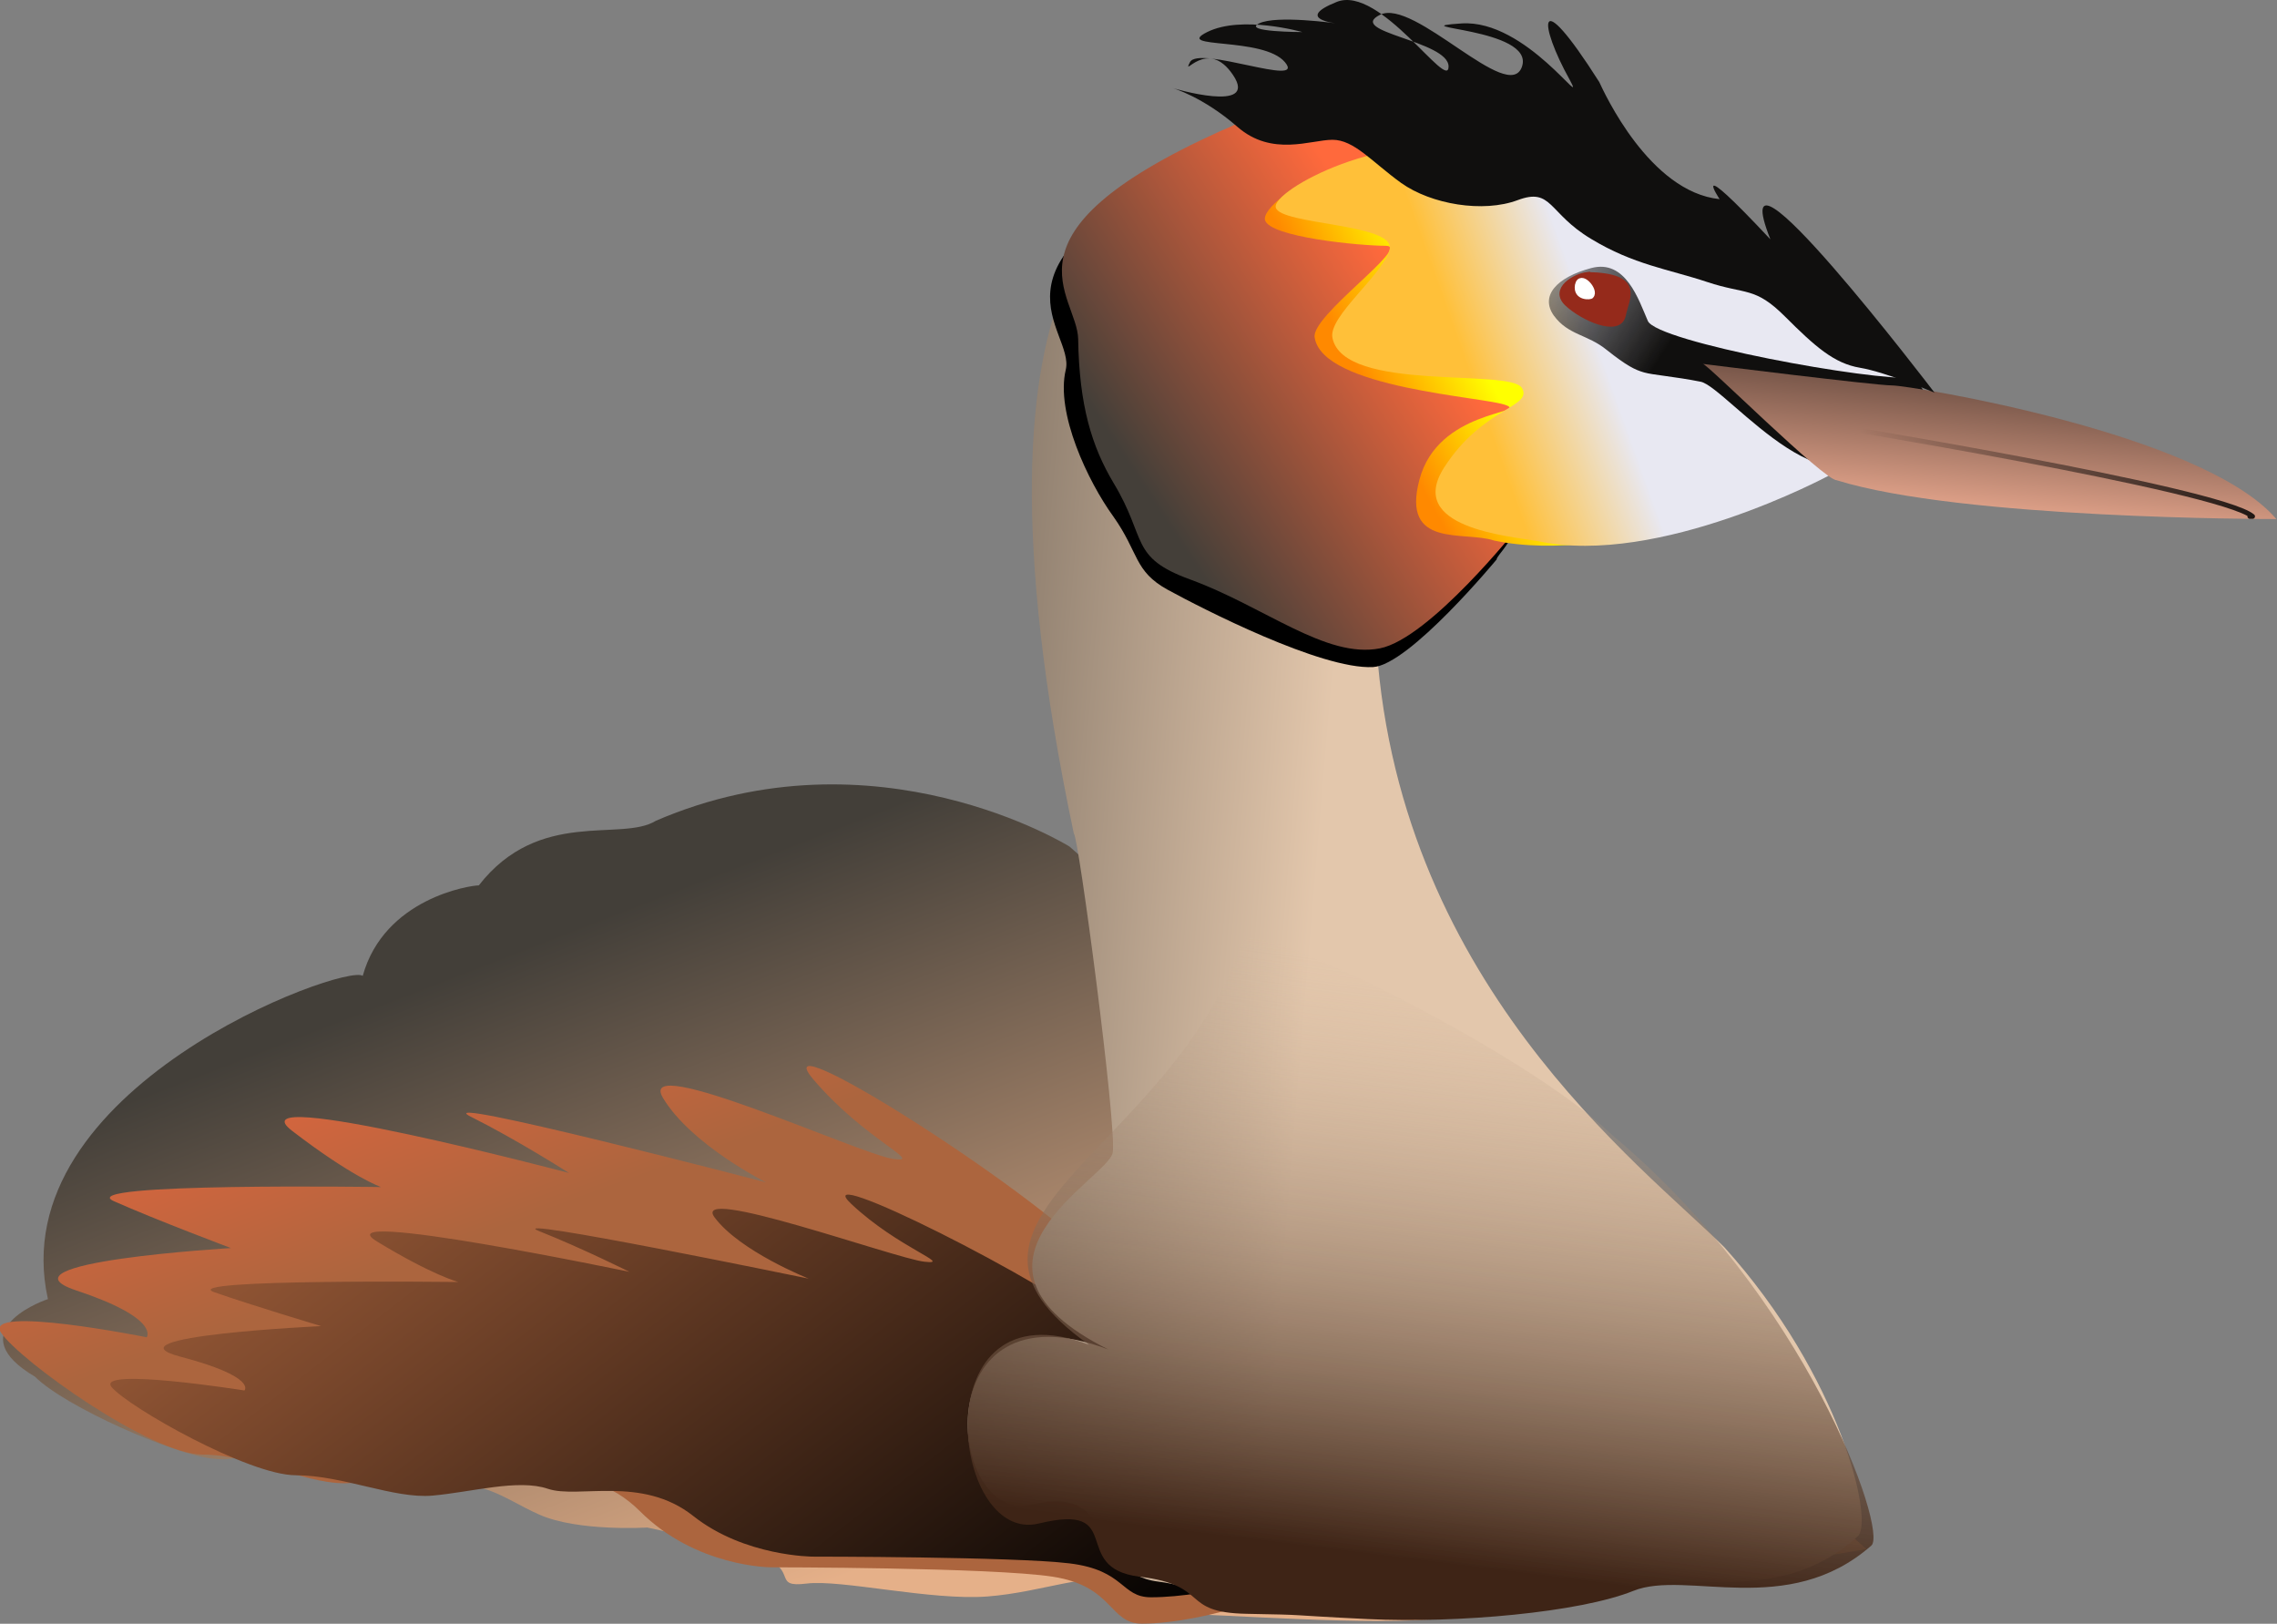 <?xml version="1.0" encoding="UTF-8"?>
<svg version="1.1" viewBox="0 0 557.91 397.84" xmlns="http://www.w3.org/2000/svg">
<rect x="0" y="0" width="557.91" height="397.84" fill="#808080" stroke="none"/>
<defs>
<linearGradient id="k" x1="1338" x2="1385" y1="154.31" y2="275.51" gradientUnits="userSpaceOnUse">
<stop stop-color="#433f39" offset="0"/>
<stop stop-color="#e5b089" offset="1"/>
</linearGradient>
<linearGradient id="j" x1="1236.8" x2="1212" y1="242.98" y2="175.16" gradientUnits="userSpaceOnUse">
<stop stop-color="#ac653e" offset="0"/>
<stop stop-color="#ff653e" offset="1"/>
</linearGradient>
<linearGradient id="i" x1="1219.1" x2="1336" y1="202.02" y2="353.29" gradientUnits="userSpaceOnUse">
<stop stop-color="#ac653e" offset="0"/>
<stop offset="1"/>
</linearGradient>
<linearGradient id="h" x1="1422" x2="1307" y1="182.63" y2="173.02" gradientUnits="userSpaceOnUse">
<stop stop-color="#e3c7ac" offset="0"/>
<stop stop-color="#443f39" offset="1"/>
</linearGradient>
<linearGradient id="g" x1="1440.8" x2="1389.5" y1="56.57" y2="90.101" gradientUnits="userSpaceOnUse">
<stop stop-color="#ff693c" offset="0"/>
<stop stop-color="#443f39" offset="1"/>
</linearGradient>
<linearGradient id="f" x1="1211.9" x2="1193.8" y1="62.242" y2="72.244" gradientTransform="translate(236.93,-1.25)" gradientUnits="userSpaceOnUse">
<stop stop-color="#ff0" offset="0"/>
<stop stop-color="#ff8900" offset="1"/>
</linearGradient>
<linearGradient id="e" x1="1476.5" x2="1453.8" y1="69.544" y2="77.671" gradientUnits="userSpaceOnUse">
<stop stop-color="#e8e8f2" offset="0"/>
<stop stop-color="#ffc039" offset="1"/>
</linearGradient>
<linearGradient id="d" x1="1486.9" x2="1451.5" y1="69.088" y2="46.497" gradientUnits="userSpaceOnUse">
<stop stop-color="#100f0e" offset="0"/>
<stop stop-color="#100f0e" stop-opacity="0" offset="1"/>
</linearGradient>
<linearGradient id="c" x1="1535.8" x2="1540.8" y1="98.736" y2="49.267" gradientUnits="userSpaceOnUse">
<stop stop-color="#edab91" offset="0"/>
<stop offset="1"/>
</linearGradient>
<linearGradient id="b" x1="1606.7" x2="1526.3" y1="110.51" y2="76.724" gradientUnits="userSpaceOnUse">
<stop offset="0"/>
<stop stop-opacity="0" offset="1"/>
</linearGradient>
<linearGradient id="a" x1="1410.4" x2="1424.7" y1="288.3" y2="177.26" gradientTransform="matrix(1.032 0 0 1 -47.295 -.894)" gradientUnits="userSpaceOnUse">
<stop stop-color="#3e2416" offset="0"/>
<stop stop-color="#d7bda3" stop-opacity="0" offset="1"/>
</linearGradient>
</defs>
<g transform="translate(-27.11 -86.904)">
<g transform="matrix(1.323,0,0,1.323,-1533.4,83.449)">
<path d="m1377.6 159.39s-35.9-22.34-76.6-4.78c-6.4 3.99-21.6-2.4-32.8 11.97-1.6 0-17.5 2.39-21.5 16.76-3.2-2.4-67 20.75-58.3 59.86-2.4 0.8-15.9 6.38-2.4 14.37 5.6 5.58 25.6 14.36 32.8 15.16 7.1 0.8 3.9-2.39 12.7-0.8 8.8 1.6 10.4 7.19 24 5.59 13.5-1.6 16.7 2.39 23.9 5.59 7.2 3.19 20 2.39 20 2.39s15.1 3.19 21.5 5.59c6.4 2.39 1.6 5.58 8 4.79 6.4-0.8 23.1 3.19 33.5 2.39s19.2-4.79 24-2.39c4.8 2.39 2.4 5.58 10.3 5.58 8 0 37.6 2.4 50.3 0.8 12.8-1.59 78.2-12.77 78.2-12.77l-147.6-130.1z" fill="url(#k)" fill-rule="evenodd"/>
<path d="m1382.3 235.49c-12.2-13.04-61.7-44.34-52.2-33.04 9.6 11.31 20.9 15.65 14.8 14.78s-47.8-19.99-42.6-11.3 19.1 15.65 19.1 15.65-63.4-16.52-54.7-12.17 18.2 10.43 18.2 10.43-62.6-16.52-51.3-7.82c11.3 8.69 16.5 10.43 16.5 10.43s-57.3-0.87-49.5 2.61c7.8 3.47 21.7 8.69 21.7 8.69s-44.3 2.61-28.7 7.83c15.7 5.21 13.1 8.69 13.1 8.69s-30.4-6.09-27-0.87c3.5 5.22 27.8 22.6 37.4 22.6s20 6.09 27.8 5.22c7.9-0.87 17.4-4.35 23.5-1.74s19.1-3.48 29.6 6.96c10.4 10.43 24.3 10.43 24.3 10.43s40.9 0 52.2 1.74 10.4 8.69 16.5 8.69 13.9-1.74 19.1-3.48 5.2-11.3-3.5-13.91-2.6-30.42-12.1-31.29c-9.6-0.87-19.2 15.64-13.9 19.12 5.2 3.48 3.4-35.64 1.7-38.25z" fill="url(#j)" fill-rule="evenodd"/>
<path d="m1384.8 249.45c-11.1-9.42-56.3-32.02-47.6-23.86 8.7 8.17 19 11.3 13.5 10.68-5.5-0.63-43.6-14.44-38.8-8.16 4.7 6.27 17.4 11.3 17.4 11.3s-57.8-11.93-49.9-8.79 16.7 7.53 16.7 7.53-57.1-11.93-46.8-5.65 15.1 7.53 15.1 7.53-52.3-0.62-45.2 1.89c7.2 2.51 19.8 6.28 19.8 6.28s-40.4 1.88-26.1 5.65c14.3 3.76 11.9 6.27 11.9 6.27s-27.7-4.39-24.6-0.62c3.2 3.76 25.4 16.32 34.1 16.32s18.2 4.4 25.3 3.77c7.2-0.63 15.9-3.14 21.4-1.26 5.6 1.89 17.4-2.51 26.9 5.02 9.5 7.54 22.2 7.54 22.2 7.54s37.2 0 47.5 1.25c10.3 1.26 9.5 6.28 15.1 6.28 5.5 0 12.6-1.25 17.4-2.51 4.7-1.25 4.7-8.16-3.2-10.04-7.9-1.89-2.4-21.98-11.1-22.61-8.7-0.62-17.4 11.3-12.6 13.82 4.7 2.51 3.1-25.74 1.6-27.63z" fill="url(#i)" fill-rule="evenodd"/>
<path d="m1401.6 35.514c-11.4-0.907-46.4 11.343-23.2 121.49 0.8 0 8 54.27 7.2 59.06s-32.6 20.58-0.8 36.47c-34.2-13.02-30.1 32.71-14.1 28.72s10.5 12.66 23.3 14.26c12.8 1.59 12.6 8.85 23 2.46 10.4-6.38 3.3 3.27 19.3 4.06 15.9 0.8 35.4-1.22 45-5.21s27.4 3.9 42.3-9.72c3-2.69-3.1-29.53-24.7-53.48-15.2-15.16-61.5-49.48-64.6-114.13 0 0-35.9-12.81-35.1-36.755-4-9.578-24-17.553-15.2-31.121 8.8-13.569 16-16.1 17.6-16.1z" fill="url(#h)" fill-rule="evenodd"/>
<path d="m1456.7 106.22s-16.2 19.59-22.9 19.93c-9.6 0.48-31.7-10.87-38-14.31-6.3-3.46-5.3-6.83-10.1-13.598-4.7-6.49-10.7-19.149-8.8-27.136 1.8-7.404-17.6-19.156 24.7-38.311 8-3.193 20-11.972 28.8-6.385 8.7 5.587 19.9 11.174 19.1 20.751-0.8 9.578-7.2 19.954 1.6 23.146 8.8 3.193 25.6 7.184 21.6 14.367s-11.2 8.78-12 13.568-4 7.188-4 7.978z" fill-rule="evenodd"/>
<path d="m1460.6 100.33s-16.3 20.51-25.5 22.35c-10 1.98-21.4-7.74-35.2-12.77-11.2-4.09-7.9-7.49-14.1-17.779-4.1-6.847-6.4-14.451-6.6-26.697-0.1-8.216-16-19.375 26.3-38.53 8-3.193 20-11.973 28.8-6.386 8.7 5.587 19.9 11.174 19.1 20.752s-7.2 19.954 1.6 23.146c8.8 3.193 25.5 7.183 21.6 14.367-4 7.183-11.2 8.779-12 13.568s-4 7.183-4 7.979z" fill="url(#g)" fill-rule="evenodd"/>
<path d="m1511.2 92.83s-32.6 14.67-55 9.88c-5.5-1.84-17.2 1.58-13.8-11.256 3.4-12.935 20.1-12.193 16.1-13.789-3.9-1.596-34.1-3.084-35.5-12.577-0.7-4.022 18-16.954 13.2-16.954s-21.6-1.596-22.4-4.789c-0.8-3.192 16-15.165 32.8-10.376 16.7 4.789 47.9 20.752 57.4 24.743 9.6 3.99 21.6 19.155 21.6 19.155l-14.4 15.963z" fill="url(#f)" fill-rule="evenodd"/>
<path d="m1518.1 90.755s-31.4 16.865-53.7 12.085c-5.6-0.97-24.6-2.51-17.4-13.682 7.2-11.174 16.4-11.091 14.4-14.668-2.1-3.748-33 0.878-35.1-9.276-0.9-3.984 9.6-11.892 10.6-16.514 0.9-4.694-20.3-4.457-21.1-7.65s20.9-14.945 37.6-10.156c16.8 4.789 47.9 20.752 57.5 24.743 9.6 3.99 21.5 19.155 21.5 19.155l-14.3 15.963z" fill="url(#e)" fill-rule="evenodd"/>
<path d="m1534 72.549c-7.6 0.727-47.6-6.591-49.3-10.505s-4.1-11.496-10.5-9.784-9.5 5.137-6.9 8.806c2.7 3.669 6.2 3.424 9.8 6.359 3.7 2.935 5.2 3.669 6.9 4.158 1.7 0.49 5.6 0.746 10.5 1.724 4.9 0.979 26.1 29.023 34.6 7.811 1.9-4.566 11-1.498 4.9-8.569z" fill="url(#d)" fill-rule="evenodd"/>
<path d="m1494.9 70.003s31.9 3.991 35.1 3.991 57.5 8.779 71.1 24.742c-1.6 0-58.3 0-81.4-7.183-2.4 0-24-21.55-24.8-21.55z" fill="url(#c)" fill-rule="evenodd"/>
<path d="m1515.3 80.878s75.3 12.23 81.4 17.367h-0.5 0.5" fill="none" stroke="url(#b)" stroke-linecap="round" stroke-linejoin="round" stroke-width=".9"/>
<path d="m1537.8 75.333s-9-3.815-13.8-4.613-8.3-3.909-13.9-9.496-7.2-3.991-14.4-6.386c-7.2-2.394-13.6-3.192-21.5-7.981-8-4.789-7.2-9.578-13.6-7.183-6.4 2.394-16 0.798-21.6-3.193-5.5-3.99-8.7-7.981-12.7-7.981s-11.2 3.192-17.6-2.395-12-7.183-12-7.183 16 4.789 11.2-2.394c-4.8-7.184-9.6 0.798-8-2.395 1.6-3.192 21.6 4.789 17.6 0-4-4.788-20.8-2.394-14.4-5.587 6.4-3.192 17.6 0 17.6 0s-11.2 0-8-1.596c3.2-1.596 14.4 0 14.4 0s-8-0.798 0-3.991c8-3.193 20.7 16.761 20.7 11.972 0-4.788-19.1-6.385-12.7-9.577 6.3-3.193 23.9 16.761 26.3 9.577 2.4-7.183-23.2-7.183-11.2-7.981 12-0.798 23.5 16.812 20 10.376-5.6-10.05-6.5-18.416 5.5 0.466 0.9 1.928 9.3 20.367 22.3 21.7 0 0-6.1-9.114 9.4 7.448-9.5-23.979 30.4 28.393 30.4 28.393z" fill="#100f0e" fill-rule="evenodd"/>
<path d="m1473.5 53.483c-2.2 0.245-6.6 2.691-3.7 5.381 2.9 2.691 9.5 5.626 10.3 2.202 0.7-3.425 3.6-7.338-6.6-7.583z" fill="#952a1b" fill-rule="evenodd" stroke="#952a1b" stroke-width="1px"/>
<path d="m1474.2 57.397c1-0.979-2-4.403-2.5-1.957-0.4 2.446 2.5 2.201 2.5 1.957z" fill="#fff" fill-rule="evenodd" stroke="#fff" stroke-width="1px"/>
<path d="m1409.7 176.92c-13.8 39.56-61.4 51.44-28.5 74.72-30.9-11.71-25.8 37.11-9.3 33.12 16.4-3.99 5.5 8.26 18.7 9.85 13.2 1.6 7.3 6.65 19.8 6.87 12.4 0.22 6 0.18 22.5 0.98s39.2-1.23 49.1-5.22c9.8-3.99 28.6 5.23 44.1-8.4 3.1-2.68-12-46.08-48.1-76.11-15.7-15.16-66.6-40.4-68.3-35.81z" fill="url(#a)" fill-rule="evenodd"/>
</g>
</g>
</svg>
